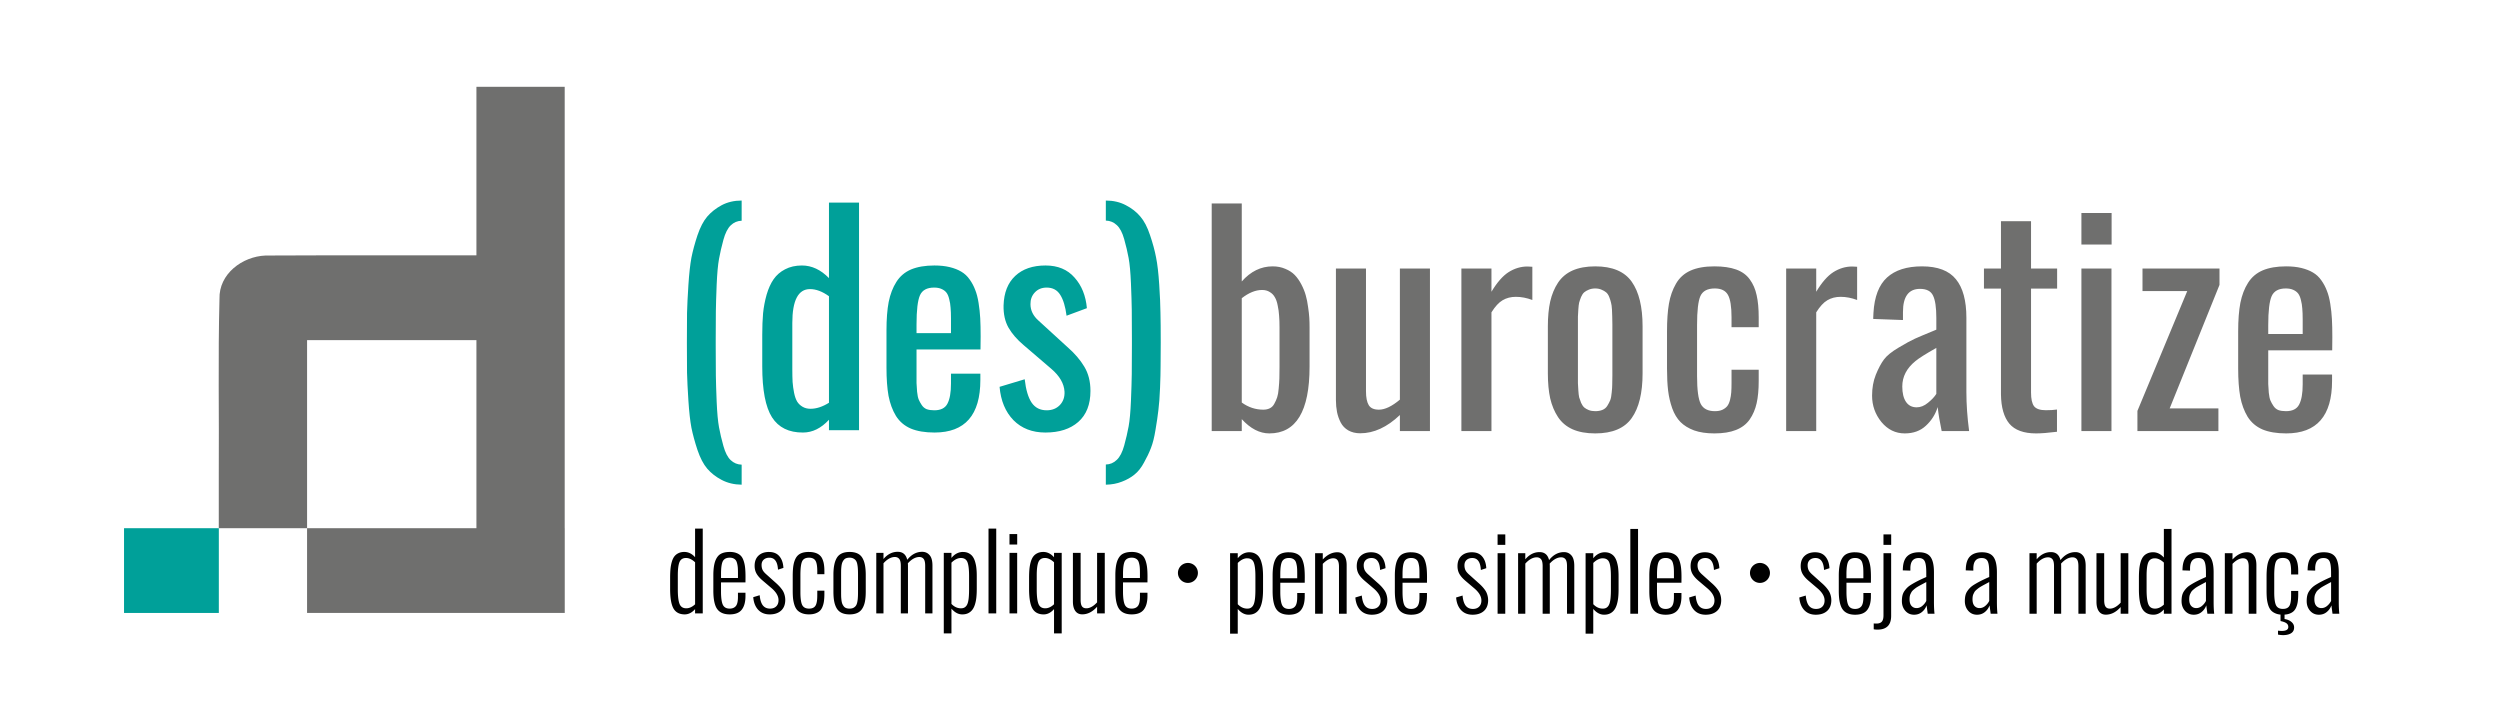 <?xml version="1.0" encoding="UTF-8" standalone="no"?>
<!-- Created with Inkscape (http://www.inkscape.org/) -->

<svg
   width="160mm"
   height="45mm"
   viewBox="0 0 160 45"
   version="1.1"
   id="svg5"
   xml:space="preserve"
   sodipodi:docname="desburocratize.svg"
   inkscape:export-filename="desburocratize.png"
   inkscape:export-xdpi="288.99557"
   inkscape:export-ydpi="288.99557"
   inkscape:version="1.2 (dc2aedaf03, 2022-05-15)"
   xmlns:inkscape="http://www.inkscape.org/namespaces/inkscape"
   xmlns:sodipodi="http://sodipodi.sourceforge.net/DTD/sodipodi-0.dtd"
   xmlns="http://www.w3.org/2000/svg"
   xmlns:svg="http://www.w3.org/2000/svg"><sodipodi:namedview
     id="namedview7"
     pagecolor="#ffffff"
     bordercolor="#000000"
     borderopacity="0.25"
     inkscape:showpageshadow="2"
     inkscape:pageopacity="0.0"
     inkscape:pagecheckerboard="0"
     inkscape:deskcolor="#d1d1d1"
     inkscape:document-units="mm"
     showgrid="false"
     inkscape:zoom="1.4142136"
     inkscape:cx="313.2483"
     inkscape:cy="63.639609"
     inkscape:window-width="1600"
     inkscape:window-height="837"
     inkscape:window-x="-8"
     inkscape:window-y="-8"
     inkscape:window-maximized="1"
     inkscape:current-layer="svg5" /><defs
     id="defs2" /><path
     id="path2840"
     style="font-size:17.992px;font-family:'Oswald Regular';-inkscape-font-specification:'Oswald Regular, ';display:inline;fill:#00a099;stroke-width:0.153;stroke-linecap:round;stroke-linejoin:round;stroke-miterlimit:6;paint-order:stroke fill markers"
     d="M 47.466 12.835 C 46.986 12.835 46.559 12.935 46.184 13.134 C 45.815 13.333 45.507 13.576 45.261 13.863 C 45.021 14.144 44.813 14.543 44.638 15.058 C 44.468 15.573 44.339 16.051 44.251 16.49 C 44.169 16.929 44.105 17.512 44.058 18.238 C 44.011 18.959 43.982 19.556 43.97 20.03 C 43.964 20.505 43.961 21.143 43.961 21.945 C 43.961 22.742 43.964 23.377 43.97 23.852 C 43.982 24.326 44.011 24.924 44.058 25.644 C 44.105 26.364 44.169 26.941 44.251 27.375 C 44.339 27.808 44.468 28.282 44.638 28.798 C 44.813 29.313 45.021 29.711 45.261 29.992 C 45.507 30.279 45.815 30.52 46.184 30.713 C 46.559 30.912 46.986 31.014 47.466 31.02 L 47.466 29.738 C 47.197 29.732 46.963 29.635 46.764 29.448 C 46.57 29.266 46.415 28.965 46.298 28.543 C 46.181 28.127 46.087 27.729 46.017 27.348 C 45.947 26.968 45.897 26.426 45.867 25.723 C 45.838 25.02 45.821 24.458 45.815 24.036 C 45.809 23.609 45.806 22.985 45.806 22.165 L 45.806 21.945 L 45.806 21.893 L 45.806 21.84 L 45.806 21.779 C 45.806 20.959 45.809 20.338 45.815 19.916 C 45.821 19.489 45.838 18.92 45.867 18.212 C 45.897 17.497 45.947 16.95 46.017 16.569 C 46.087 16.182 46.181 15.775 46.298 15.348 C 46.415 14.92 46.57 14.613 46.764 14.425 C 46.963 14.232 47.197 14.133 47.466 14.127 L 47.466 12.835 z M 70.773 12.835 L 70.773 14.118 C 71.042 14.124 71.277 14.22 71.476 14.408 C 71.675 14.589 71.833 14.891 71.95 15.313 C 72.067 15.729 72.161 16.127 72.231 16.508 C 72.302 16.888 72.351 17.43 72.381 18.133 C 72.41 18.836 72.427 19.401 72.433 19.828 C 72.439 20.25 72.442 20.871 72.442 21.691 L 72.442 21.91 L 72.442 22.077 C 72.442 22.897 72.439 23.521 72.433 23.948 C 72.427 24.37 72.41 24.938 72.381 25.653 C 72.351 26.361 72.302 26.909 72.231 27.295 C 72.161 27.676 72.067 28.08 71.95 28.508 C 71.833 28.935 71.675 29.243 71.476 29.43 C 71.277 29.624 71.042 29.723 70.773 29.729 L 70.773 31.02 C 71.148 31.014 71.49 30.95 71.801 30.827 C 72.111 30.71 72.381 30.558 72.609 30.37 C 72.837 30.189 73.039 29.934 73.215 29.606 C 73.397 29.284 73.546 28.97 73.663 28.666 C 73.78 28.367 73.877 27.981 73.953 27.506 C 74.035 27.026 74.097 26.604 74.138 26.241 C 74.184 25.872 74.22 25.401 74.243 24.827 C 74.266 24.247 74.278 23.77 74.278 23.395 C 74.284 23.02 74.287 22.525 74.287 21.91 C 74.287 21.108 74.281 20.472 74.269 20.004 C 74.264 19.53 74.237 18.932 74.19 18.212 C 74.143 17.486 74.076 16.906 73.988 16.472 C 73.906 16.039 73.777 15.565 73.602 15.049 C 73.432 14.534 73.224 14.136 72.978 13.854 C 72.738 13.567 72.43 13.327 72.056 13.134 C 71.681 12.935 71.253 12.835 70.773 12.835 z M 53.054 12.967 L 53.054 17.799 C 52.527 17.26 51.95 16.991 51.323 16.991 C 50.913 16.991 50.553 17.073 50.242 17.237 C 49.938 17.395 49.695 17.606 49.513 17.869 C 49.332 18.127 49.182 18.455 49.065 18.853 C 48.954 19.246 48.878 19.644 48.837 20.048 C 48.802 20.452 48.784 20.912 48.784 21.427 L 48.784 23.448 C 48.784 24.965 48.992 26.051 49.408 26.707 C 49.83 27.363 50.491 27.688 51.393 27.682 C 51.996 27.682 52.55 27.41 53.054 26.865 L 53.054 27.533 L 54.978 27.533 L 54.978 12.967 L 53.054 12.967 z M 59.8 16.991 C 59.209 16.991 58.711 17.076 58.307 17.245 C 57.909 17.415 57.595 17.682 57.367 18.045 C 57.139 18.402 56.975 18.83 56.875 19.328 C 56.781 19.819 56.735 20.426 56.735 21.146 L 56.735 23.527 C 56.735 24.241 56.778 24.844 56.866 25.336 C 56.96 25.823 57.118 26.25 57.341 26.619 C 57.569 26.982 57.885 27.252 58.289 27.427 C 58.694 27.597 59.2 27.682 59.809 27.682 C 61.765 27.682 62.743 26.56 62.743 24.317 L 62.743 23.913 L 60.863 23.913 L 60.863 24.546 C 60.863 25.12 60.787 25.55 60.635 25.837 C 60.489 26.118 60.208 26.259 59.792 26.259 C 59.604 26.259 59.443 26.235 59.309 26.189 C 59.18 26.136 59.074 26.048 58.992 25.925 C 58.91 25.802 58.846 25.685 58.799 25.574 C 58.752 25.462 58.717 25.295 58.694 25.073 C 58.676 24.844 58.664 24.66 58.658 24.519 L 58.658 23.869 L 58.658 23.755 L 58.658 22.367 L 62.752 22.367 L 62.761 21.524 C 62.761 21.085 62.752 20.701 62.735 20.373 C 62.717 20.045 62.682 19.717 62.629 19.389 C 62.577 19.055 62.503 18.774 62.41 18.546 C 62.322 18.311 62.205 18.092 62.058 17.887 C 61.912 17.676 61.733 17.509 61.522 17.386 C 61.317 17.263 61.071 17.166 60.784 17.096 C 60.497 17.026 60.169 16.991 59.8 16.991 z M 66.916 16.991 C 66.096 16.991 65.449 17.213 64.975 17.658 C 64.5 18.103 64.252 18.733 64.228 19.547 C 64.216 20.104 64.322 20.578 64.544 20.97 C 64.767 21.357 65.089 21.729 65.511 22.086 L 67.285 23.606 C 67.818 24.063 68.099 24.549 68.129 25.064 C 68.146 25.41 68.047 25.697 67.83 25.925 C 67.613 26.148 67.332 26.259 66.987 26.259 C 66.571 26.259 66.252 26.098 66.029 25.776 C 65.806 25.448 65.657 24.947 65.581 24.273 L 63.973 24.757 C 64.049 25.647 64.345 26.358 64.861 26.891 C 65.382 27.418 66.064 27.682 66.908 27.682 C 67.792 27.682 68.492 27.457 69.007 27.006 C 69.528 26.549 69.789 25.887 69.789 25.02 C 69.789 24.417 69.657 23.899 69.394 23.465 C 69.136 23.032 68.776 22.613 68.313 22.209 L 66.468 20.522 C 66.123 20.218 65.95 19.866 65.95 19.468 C 65.944 19.169 66.038 18.918 66.231 18.713 C 66.424 18.508 66.676 18.405 66.987 18.405 C 67.373 18.405 67.663 18.56 67.856 18.871 C 68.05 19.175 68.184 19.62 68.26 20.206 L 69.561 19.723 C 69.49 18.926 69.227 18.273 68.77 17.764 C 68.319 17.248 67.701 16.991 66.916 16.991 z M 59.783 18.405 C 59.97 18.405 60.128 18.434 60.257 18.493 C 60.392 18.551 60.497 18.631 60.574 18.73 C 60.65 18.83 60.708 18.967 60.749 19.143 C 60.796 19.319 60.825 19.5 60.837 19.688 C 60.855 19.875 60.863 20.106 60.863 20.382 L 60.863 21.322 L 58.658 21.322 L 58.658 20.759 C 58.658 19.846 58.732 19.225 58.878 18.897 C 59.024 18.569 59.326 18.405 59.783 18.405 z M 51.841 18.502 C 52.228 18.502 52.632 18.654 53.054 18.959 L 53.054 25.776 C 52.644 26.033 52.251 26.162 51.876 26.162 C 51.677 26.162 51.505 26.118 51.358 26.03 C 51.212 25.943 51.097 25.831 51.015 25.697 C 50.933 25.556 50.869 25.372 50.822 25.143 C 50.775 24.909 50.743 24.678 50.726 24.449 C 50.714 24.221 50.708 23.943 50.708 23.615 L 50.708 20.672 C 50.708 19.225 51.086 18.502 51.841 18.502 z " /><path
     id="path2817"
     d="M 77.549 13.023 L 77.549 27.589 L 79.473 27.589 L 79.473 26.825 C 80.029 27.434 80.618 27.738 81.238 27.738 C 82.954 27.738 83.812 26.315 83.812 23.469 L 83.812 20.956 C 83.812 20.746 83.807 20.541 83.795 20.341 C 83.783 20.142 83.757 19.908 83.716 19.639 C 83.681 19.369 83.631 19.12 83.566 18.892 C 83.502 18.663 83.408 18.432 83.285 18.198 C 83.162 17.964 83.022 17.764 82.864 17.6 C 82.706 17.436 82.503 17.305 82.258 17.205 C 82.017 17.1 81.748 17.047 81.449 17.047 C 80.7 17.047 80.041 17.369 79.473 18.013 L 79.473 13.023 L 77.549 13.023 z M 133.21 13.63 L 133.21 15.65 L 135.143 15.65 L 135.143 13.63 L 133.21 13.63 z M 128.062 14.157 L 128.062 17.188 L 126.973 17.188 L 126.973 18.47 L 128.062 18.47 L 128.062 25.252 C 128.074 26.078 128.253 26.699 128.598 27.115 C 128.95 27.53 129.521 27.738 130.311 27.738 C 130.639 27.738 131.085 27.703 131.647 27.633 L 131.647 26.21 C 131.448 26.239 131.21 26.254 130.935 26.254 C 130.566 26.254 130.314 26.169 130.18 25.999 C 130.051 25.829 129.986 25.536 129.986 25.12 L 129.986 18.47 L 131.656 18.47 L 131.656 17.188 L 129.986 17.188 L 129.986 14.157 L 128.062 14.157 z M 102.094 17.047 C 101.526 17.047 101.043 17.135 100.644 17.311 C 100.252 17.486 99.942 17.747 99.713 18.092 C 99.485 18.438 99.318 18.839 99.213 19.296 C 99.113 19.747 99.063 20.277 99.063 20.886 L 99.063 23.899 C 99.063 24.508 99.113 25.041 99.213 25.498 C 99.318 25.949 99.485 26.347 99.713 26.693 C 99.942 27.038 100.252 27.299 100.644 27.475 C 101.043 27.651 101.526 27.738 102.094 27.738 C 103.189 27.738 103.968 27.41 104.431 26.754 C 104.894 26.098 105.125 25.147 105.125 23.899 L 105.125 20.886 C 105.125 19.639 104.894 18.687 104.431 18.031 C 103.968 17.375 103.189 17.047 102.094 17.047 z M 109.719 17.047 C 109.104 17.047 108.595 17.138 108.191 17.319 C 107.787 17.501 107.476 17.782 107.26 18.163 C 107.043 18.538 106.894 18.962 106.812 19.437 C 106.73 19.911 106.689 20.497 106.689 21.194 L 106.689 23.601 C 106.689 24.139 106.712 24.605 106.759 24.997 C 106.806 25.39 106.894 25.768 107.022 26.131 C 107.151 26.488 107.327 26.781 107.55 27.009 C 107.772 27.232 108.062 27.41 108.419 27.545 C 108.782 27.674 109.216 27.738 109.719 27.738 C 110.27 27.738 110.73 27.665 111.099 27.519 C 111.473 27.372 111.766 27.15 111.977 26.851 C 112.188 26.547 112.337 26.198 112.425 25.806 C 112.513 25.413 112.557 24.939 112.557 24.382 L 112.557 23.662 L 110.818 23.662 L 110.818 24.505 C 110.818 24.746 110.812 24.948 110.8 25.112 C 110.788 25.27 110.762 25.431 110.721 25.595 C 110.68 25.759 110.621 25.891 110.545 25.99 C 110.469 26.084 110.364 26.163 110.229 26.227 C 110.1 26.286 109.942 26.315 109.755 26.315 C 109.315 26.315 109.014 26.163 108.85 25.858 C 108.692 25.548 108.612 24.954 108.612 24.075 L 108.612 20.798 C 108.612 19.89 108.683 19.275 108.823 18.953 C 108.97 18.625 109.277 18.461 109.746 18.461 C 110.156 18.461 110.437 18.599 110.589 18.874 C 110.741 19.144 110.818 19.621 110.818 20.306 L 110.818 20.939 L 112.557 20.939 L 112.557 20.315 C 112.557 19.753 112.513 19.278 112.425 18.892 C 112.343 18.505 112.197 18.169 111.986 17.882 C 111.781 17.595 111.491 17.384 111.116 17.249 C 110.741 17.114 110.276 17.047 109.719 17.047 z M 123.011 17.047 C 122.039 17.047 121.292 17.284 120.771 17.759 C 120.25 18.233 119.96 18.989 119.901 20.025 C 119.889 20.177 119.884 20.306 119.884 20.412 L 121.79 20.482 L 121.79 19.964 C 121.79 18.98 122.153 18.488 122.879 18.488 C 123.301 18.488 123.579 18.631 123.714 18.918 C 123.854 19.199 123.925 19.677 123.925 20.35 L 123.925 21.097 C 123.907 21.103 123.881 21.114 123.846 21.132 C 123.231 21.384 122.8 21.565 122.554 21.677 C 122.308 21.788 121.96 21.978 121.509 22.248 C 121.064 22.511 120.75 22.766 120.569 23.012 C 120.387 23.258 120.215 23.583 120.051 23.987 C 119.892 24.385 119.813 24.831 119.813 25.322 C 119.813 25.955 120.012 26.517 120.411 27.009 C 120.815 27.495 121.313 27.738 121.904 27.738 C 122.455 27.738 122.906 27.574 123.257 27.246 C 123.614 26.918 123.866 26.52 124.013 26.052 C 124.059 26.497 124.144 27.009 124.267 27.589 L 126.024 27.589 C 125.907 26.711 125.849 25.879 125.849 25.094 L 125.849 20.341 C 125.849 19.24 125.626 18.417 125.181 17.873 C 124.736 17.322 124.013 17.047 123.011 17.047 z M 146.309 17.047 C 145.717 17.047 145.22 17.132 144.815 17.302 C 144.417 17.472 144.104 17.738 143.875 18.101 C 143.647 18.458 143.483 18.886 143.383 19.384 C 143.29 19.876 143.243 20.482 143.243 21.202 L 143.243 23.583 C 143.243 24.298 143.287 24.901 143.375 25.393 C 143.468 25.879 143.627 26.306 143.849 26.675 C 144.078 27.038 144.394 27.308 144.798 27.484 C 145.202 27.653 145.709 27.738 146.318 27.738 C 148.274 27.738 149.252 26.617 149.252 24.374 L 149.252 23.97 L 147.372 23.97 L 147.372 24.602 C 147.372 25.176 147.296 25.607 147.143 25.894 C 146.997 26.175 146.716 26.315 146.3 26.315 C 146.113 26.315 145.952 26.292 145.817 26.245 C 145.688 26.192 145.583 26.104 145.501 25.981 C 145.419 25.858 145.354 25.741 145.307 25.63 C 145.261 25.519 145.225 25.352 145.202 25.129 C 145.185 24.901 145.173 24.716 145.167 24.576 L 145.167 23.926 L 145.167 23.811 L 145.167 22.423 L 149.261 22.423 L 149.269 21.58 C 149.269 21.141 149.261 20.757 149.243 20.429 C 149.226 20.101 149.19 19.773 149.138 19.445 C 149.085 19.111 149.012 18.83 148.918 18.602 C 148.83 18.368 148.713 18.148 148.567 17.943 C 148.42 17.732 148.242 17.565 148.031 17.442 C 147.826 17.319 147.58 17.223 147.293 17.152 C 147.006 17.082 146.678 17.047 146.309 17.047 z M 97.754 17.056 C 97.333 17.056 96.931 17.176 96.551 17.416 C 96.176 17.656 95.81 18.075 95.453 18.672 L 95.453 17.188 L 93.529 17.188 L 93.529 27.589 L 95.453 27.589 L 95.453 19.99 C 95.687 19.615 95.924 19.357 96.164 19.217 C 96.41 19.07 96.694 18.997 97.016 18.997 C 97.362 18.997 97.713 19.065 98.07 19.199 L 98.07 17.073 C 97.977 17.062 97.871 17.056 97.754 17.056 z M 118.54 17.056 C 118.118 17.056 117.717 17.176 117.336 17.416 C 116.961 17.656 116.595 18.075 116.238 18.672 L 116.238 17.188 L 114.314 17.188 L 114.314 27.589 L 116.238 27.589 L 116.238 19.99 C 116.472 19.615 116.709 19.357 116.949 19.217 C 117.195 19.07 117.479 18.997 117.802 18.997 C 118.147 18.997 118.499 19.065 118.856 19.199 L 118.856 17.073 C 118.762 17.062 118.657 17.056 118.54 17.056 z M 85.499 17.188 L 85.499 25.604 C 85.499 25.879 85.523 26.134 85.569 26.368 C 85.616 26.602 85.695 26.828 85.807 27.044 C 85.918 27.255 86.079 27.422 86.29 27.545 C 86.507 27.668 86.761 27.73 87.054 27.73 C 87.927 27.73 88.773 27.34 89.593 26.561 L 89.593 27.589 L 91.517 27.589 L 91.517 17.188 L 89.593 17.188 L 89.593 25.577 C 89.083 26.005 88.635 26.219 88.249 26.219 C 87.933 26.219 87.716 26.122 87.599 25.929 C 87.482 25.735 87.423 25.44 87.423 25.041 L 87.423 17.188 L 85.499 17.188 z M 133.21 17.188 L 133.21 27.589 L 135.134 27.589 L 135.134 17.188 L 133.21 17.188 z M 137.12 17.188 L 137.12 18.628 L 139.984 18.628 L 136.795 26.298 L 136.795 27.589 L 141.978 27.589 L 141.978 26.139 L 138.859 26.139 L 142.048 18.233 L 142.048 17.188 L 137.12 17.188 z M 102.094 18.461 C 102.246 18.461 102.381 18.488 102.498 18.54 C 102.615 18.587 102.712 18.643 102.788 18.707 C 102.87 18.772 102.937 18.871 102.99 19.006 C 103.043 19.141 103.081 19.261 103.104 19.366 C 103.134 19.466 103.154 19.612 103.166 19.806 C 103.178 19.999 103.183 20.151 103.183 20.262 C 103.189 20.374 103.192 20.541 103.192 20.763 L 103.192 24.022 C 103.192 24.28 103.189 24.476 103.183 24.611 C 103.183 24.74 103.172 24.913 103.148 25.129 C 103.131 25.34 103.098 25.504 103.052 25.621 C 103.005 25.732 102.943 25.85 102.867 25.973 C 102.791 26.096 102.686 26.183 102.551 26.236 C 102.422 26.289 102.27 26.315 102.094 26.315 C 101.942 26.315 101.804 26.292 101.681 26.245 C 101.564 26.198 101.467 26.142 101.391 26.078 C 101.315 26.008 101.248 25.908 101.189 25.779 C 101.136 25.645 101.095 25.527 101.066 25.428 C 101.043 25.322 101.025 25.173 101.013 24.98 C 101.002 24.787 100.993 24.634 100.987 24.523 L 100.987 24.022 L 100.987 20.763 L 100.987 20.262 C 100.993 20.151 101.002 19.999 101.013 19.806 C 101.025 19.612 101.043 19.466 101.066 19.366 C 101.095 19.261 101.136 19.141 101.189 19.006 C 101.248 18.871 101.315 18.772 101.391 18.707 C 101.467 18.643 101.564 18.587 101.681 18.54 C 101.804 18.488 101.942 18.461 102.094 18.461 z M 146.291 18.461 C 146.479 18.461 146.637 18.491 146.766 18.549 C 146.9 18.608 147.006 18.687 147.082 18.786 C 147.158 18.886 147.217 19.024 147.258 19.199 C 147.305 19.375 147.334 19.557 147.346 19.744 C 147.363 19.931 147.372 20.163 147.372 20.438 L 147.372 21.378 L 145.167 21.378 L 145.167 20.816 C 145.167 19.902 145.24 19.281 145.386 18.953 C 145.533 18.625 145.835 18.461 146.291 18.461 z M 80.773 18.558 C 80.966 18.558 81.13 18.602 81.265 18.69 C 81.405 18.772 81.514 18.883 81.59 19.024 C 81.672 19.158 81.733 19.337 81.774 19.56 C 81.821 19.776 81.85 19.99 81.862 20.201 C 81.88 20.412 81.889 20.664 81.889 20.956 L 81.889 23.478 C 81.889 23.776 81.886 24.022 81.88 24.216 C 81.874 24.409 81.859 24.626 81.836 24.866 C 81.818 25.1 81.786 25.287 81.739 25.428 C 81.692 25.568 81.631 25.706 81.555 25.841 C 81.484 25.976 81.388 26.072 81.265 26.131 C 81.148 26.189 81.01 26.219 80.852 26.219 C 80.354 26.219 79.894 26.066 79.473 25.762 L 79.473 19.085 C 79.924 18.734 80.357 18.558 80.773 18.558 z M 123.925 22.265 L 123.925 25.208 C 123.808 25.396 123.629 25.586 123.389 25.779 C 123.155 25.973 122.914 26.069 122.668 26.069 C 122.37 26.069 122.141 25.952 121.983 25.718 C 121.825 25.484 121.746 25.156 121.746 24.734 C 121.746 24.107 122.027 23.565 122.589 23.109 C 122.806 22.927 123.251 22.646 123.925 22.265 z "
     style="font-size:17.992px;font-family:'Oswald Regular';-inkscape-font-specification:'Oswald Regular, ';display:inline;fill:#6f6f6e;stroke-width:0.153;stroke-linecap:round;stroke-linejoin:round;stroke-miterlimit:6;paint-order:stroke fill markers" /><path
     id="path11955"
     style="font-weight:300;font-size:6.703px;font-family:Oswald;-inkscape-font-specification:'Oswald Light';display:inline;fill:#000000;fill-opacity:1;stroke-width:0.153;stroke-linecap:round;stroke-linejoin:round;stroke-miterlimit:6;paint-order:stroke fill markers"
     d="m 44.485,33.832 v 1.829 c -0.201,-0.223 -0.428,-0.335 -0.684,-0.337 -0.146,0 -0.273,0.026 -0.38,0.079 -0.107,0.05 -0.194,0.12 -0.262,0.209 -0.068,0.089 -0.122,0.205 -0.163,0.347 -0.041,0.142 -0.07,0.293 -0.085,0.455 -0.015,0.161 -0.023,0.349 -0.023,0.563 v 0.717 c 0,0.583 0.072,1 0.216,1.251 0.146,0.251 0.386,0.376 0.72,0.376 0.244,-0.002 0.465,-0.114 0.661,-0.337 v 0.275 h 0.491 v -5.427 z m 18.78,0 v 5.427 h 0.494 v -5.427 z m 41.076,0.02 v 5.426 h 0.494 v -5.426 z m 34.146,0 v 1.829 c -0.201,-0.223 -0.429,-0.335 -0.684,-0.337 -0.146,0 -0.273,0.026 -0.38,0.079 -0.107,0.05 -0.194,0.12 -0.261,0.209 -0.068,0.089 -0.122,0.205 -0.164,0.347 -0.042,0.142 -0.07,0.294 -0.085,0.455 -0.015,0.161 -0.023,0.349 -0.023,0.563 v 0.717 c 0,0.583 0.072,0.999 0.216,1.25 0.146,0.251 0.386,0.377 0.72,0.377 0.244,-0.002 0.465,-0.115 0.661,-0.337 v 0.275 h 0.49 v -5.426 z m -73.88,0.33 v 0.668 h 0.494 v -0.668 z m 31.238,0.02 v 0.668 h 0.494 v -0.668 z m 24.697,0 v 0.668 h 0.494 v -0.668 z m -63.086,1.113 c -0.349,0 -0.653,0.154 -0.913,0.461 v -0.393 h -0.461 v 3.875 h 0.461 v -3.208 c 0.236,-0.264 0.477,-0.398 0.723,-0.403 0.122,0 0.217,0.042 0.285,0.125 0.068,0.083 0.101,0.23 0.101,0.442 v 3.044 h 0.458 v -3.057 c 0,-0.035 -0.002,-0.085 -0.007,-0.15 0.24,-0.264 0.484,-0.398 0.73,-0.403 0.122,0 0.216,0.042 0.281,0.125 0.065,0.083 0.098,0.23 0.098,0.442 v 3.044 h 0.465 v -3.057 c 0,-0.314 -0.062,-0.54 -0.187,-0.677 -0.122,-0.14 -0.279,-0.209 -0.471,-0.209 -0.367,0 -0.685,0.17 -0.956,0.511 -0.083,-0.34 -0.286,-0.511 -0.609,-0.511 z m -10.751,0.01 c -0.247,0 -0.445,0.045 -0.595,0.134 -0.148,0.089 -0.262,0.245 -0.341,0.468 -0.076,0.22 -0.115,0.52 -0.115,0.897 v 0.978 c 0,0.554 0.082,0.946 0.245,1.175 0.164,0.229 0.431,0.344 0.802,0.344 0.358,0 0.615,-0.101 0.773,-0.304 0.157,-0.203 0.236,-0.492 0.236,-0.867 v -0.216 h -0.481 v 0.268 c 0,0.284 -0.046,0.48 -0.137,0.589 -0.092,0.107 -0.223,0.16 -0.393,0.16 -0.214,0 -0.36,-0.083 -0.439,-0.249 -0.076,-0.166 -0.115,-0.45 -0.115,-0.851 v -0.579 h 1.565 l 0.003,-0.35 c 0,-0.229 -0.009,-0.425 -0.026,-0.586 -0.017,-0.164 -0.049,-0.312 -0.095,-0.445 -0.044,-0.135 -0.104,-0.242 -0.18,-0.321 -0.076,-0.079 -0.172,-0.138 -0.288,-0.18 -0.116,-0.044 -0.255,-0.066 -0.419,-0.066 z m 2.517,0 c -0.281,0 -0.505,0.076 -0.671,0.229 -0.17,0.155 -0.255,0.374 -0.255,0.658 0,0.192 0.042,0.36 0.125,0.504 0.085,0.148 0.22,0.3 0.406,0.455 l 0.527,0.449 c 0.308,0.257 0.465,0.515 0.471,0.772 v 0.023 c 0,0.161 -0.047,0.29 -0.141,0.386 -0.098,0.1 -0.232,0.15 -0.403,0.15 -0.196,0 -0.349,-0.069 -0.458,-0.206 -0.109,-0.14 -0.177,-0.357 -0.203,-0.651 l -0.412,0.125 c 0.026,0.338 0.131,0.607 0.314,0.805 0.185,0.199 0.432,0.298 0.74,0.298 0.305,0 0.548,-0.081 0.727,-0.242 0.179,-0.164 0.268,-0.394 0.268,-0.69 -0.002,-0.127 -0.021,-0.244 -0.056,-0.353 -0.033,-0.111 -0.084,-0.214 -0.153,-0.307 -0.07,-0.096 -0.137,-0.176 -0.2,-0.239 -0.061,-0.065 -0.141,-0.141 -0.239,-0.226 l -0.547,-0.491 c -0.122,-0.105 -0.206,-0.201 -0.252,-0.291 -0.046,-0.092 -0.069,-0.201 -0.069,-0.328 0,-0.14 0.044,-0.251 0.134,-0.334 0.092,-0.085 0.214,-0.128 0.367,-0.128 0.17,0 0.3,0.064 0.389,0.19 0.092,0.124 0.145,0.316 0.161,0.576 l 0.347,-0.114 c -0.017,-0.312 -0.103,-0.56 -0.258,-0.743 -0.153,-0.183 -0.372,-0.275 -0.658,-0.275 z m 2.546,0 c -0.205,0 -0.375,0.03 -0.511,0.091 -0.133,0.059 -0.239,0.155 -0.317,0.288 -0.076,0.133 -0.13,0.293 -0.161,0.481 -0.031,0.185 -0.045,0.419 -0.045,0.7 v 0.903 c 0,0.192 0.006,0.359 0.02,0.501 0.015,0.14 0.043,0.278 0.085,0.415 0.044,0.137 0.103,0.249 0.177,0.334 0.074,0.083 0.175,0.151 0.301,0.203 0.127,0.052 0.278,0.079 0.455,0.079 0.164,0 0.306,-0.022 0.426,-0.066 0.12,-0.044 0.215,-0.101 0.285,-0.173 0.072,-0.074 0.129,-0.169 0.17,-0.285 0.044,-0.118 0.072,-0.239 0.085,-0.363 0.015,-0.124 0.023,-0.272 0.023,-0.442 V 37.802 h -0.455 v 0.213 c 0,0.137 -0.003,0.252 -0.01,0.344 -0.006,0.089 -0.021,0.175 -0.043,0.255 -0.022,0.081 -0.052,0.144 -0.091,0.19 -0.037,0.046 -0.087,0.082 -0.15,0.108 -0.063,0.026 -0.141,0.039 -0.233,0.039 -0.214,0 -0.36,-0.077 -0.439,-0.232 -0.076,-0.155 -0.114,-0.431 -0.114,-0.828 v -1.086 c 0,-0.425 0.036,-0.717 0.108,-0.874 0.072,-0.159 0.219,-0.239 0.442,-0.239 0.196,0 0.334,0.064 0.412,0.19 0.079,0.124 0.118,0.352 0.118,0.684 v 0.183 h 0.455 v -0.183 c 0,-0.159 -0.009,-0.298 -0.026,-0.415 -0.015,-0.12 -0.045,-0.234 -0.088,-0.341 -0.041,-0.107 -0.099,-0.194 -0.173,-0.261 -0.072,-0.07 -0.167,-0.125 -0.285,-0.164 -0.118,-0.039 -0.258,-0.059 -0.419,-0.059 z m 2.605,0 c -0.384,0 -0.652,0.12 -0.805,0.36 -0.153,0.24 -0.229,0.607 -0.229,1.1 v 1.073 c 0,0.244 0.016,0.454 0.049,0.628 0.033,0.172 0.087,0.323 0.164,0.452 0.079,0.129 0.185,0.225 0.32,0.288 0.135,0.063 0.302,0.095 0.501,0.095 0.199,0 0.365,-0.032 0.501,-0.095 0.135,-0.063 0.241,-0.159 0.318,-0.288 0.079,-0.129 0.134,-0.279 0.167,-0.452 0.033,-0.175 0.049,-0.384 0.049,-0.628 v -1.073 c 0,-0.495 -0.077,-0.862 -0.229,-1.1 -0.151,-0.24 -0.419,-0.36 -0.805,-0.36 z m 7.263,0 c -0.288,0 -0.536,0.128 -0.743,0.383 v -0.324 h -0.491 v 5.152 h 0.491 v -1.584 c 0.209,0.247 0.44,0.37 0.691,0.37 0.142,0 0.266,-0.025 0.373,-0.075 0.107,-0.052 0.195,-0.123 0.265,-0.212 0.072,-0.092 0.129,-0.206 0.173,-0.344 0.044,-0.14 0.075,-0.29 0.092,-0.452 0.017,-0.161 0.026,-0.345 0.026,-0.55 v -0.819 c 0,-0.172 -0.006,-0.326 -0.02,-0.461 -0.011,-0.137 -0.036,-0.276 -0.075,-0.415 -0.037,-0.14 -0.088,-0.257 -0.151,-0.35 -0.061,-0.094 -0.146,-0.17 -0.255,-0.229 -0.107,-0.059 -0.232,-0.088 -0.376,-0.088 z m 5.138,0 c -0.146,0 -0.272,0.026 -0.379,0.079 -0.107,0.05 -0.194,0.12 -0.262,0.209 -0.068,0.089 -0.122,0.205 -0.164,0.347 -0.041,0.142 -0.069,0.293 -0.085,0.455 -0.015,0.161 -0.023,0.349 -0.023,0.563 v 0.717 c 0,0.583 0.072,1 0.216,1.251 0.146,0.251 0.387,0.376 0.72,0.376 0.247,-0.002 0.467,-0.116 0.661,-0.341 v 1.555 h 0.491 v -5.152 h -0.491 v 0.282 C 67.263,35.44 67.035,35.326 66.773,35.324 Z m 5.659,0 c -0.247,0 -0.445,0.045 -0.596,0.134 -0.148,0.089 -0.262,0.245 -0.341,0.468 -0.076,0.22 -0.114,0.52 -0.114,0.897 v 0.978 c 0,0.554 0.082,0.946 0.245,1.175 0.164,0.229 0.431,0.344 0.801,0.344 h 5.2e-4 c 0.358,0 0.615,-0.101 0.773,-0.304 0.157,-0.203 0.236,-0.492 0.236,-0.867 v -0.216 h -0.481 v 0.268 c 0,0.284 -0.046,0.48 -0.137,0.589 -0.092,0.107 -0.223,0.16 -0.393,0.16 -0.214,0 -0.36,-0.083 -0.439,-0.249 -0.076,-0.166 -0.115,-0.45 -0.115,-0.851 v -0.579 h 1.565 l 0.003,-0.35 c 0,-0.229 -0.008,-0.425 -0.026,-0.586 -0.018,-0.164 -0.049,-0.312 -0.095,-0.445 -0.044,-0.135 -0.103,-0.242 -0.18,-0.321 -0.076,-0.079 -0.173,-0.138 -0.288,-0.18 -0.116,-0.044 -0.255,-0.066 -0.419,-0.066 z m 26.067,0.01 c -0.335,0.009 -0.629,0.163 -0.881,0.461 v -0.393 h -0.461 v 3.875 h 0.462 v -3.207 c 0.236,-0.264 0.477,-0.398 0.723,-0.403 0.122,0 0.217,0.041 0.285,0.124 0.068,0.083 0.101,0.23 0.101,0.442 v 3.044 h 0.458 v -3.057 c 0,-0.035 -0.003,-0.085 -0.007,-0.15 0.24,-0.264 0.484,-0.398 0.73,-0.403 0.122,0 0.216,0.041 0.281,0.124 0.066,0.083 0.098,0.23 0.098,0.442 v 3.044 h 0.465 v -3.057 c 0,-0.314 -0.062,-0.54 -0.187,-0.677 -0.122,-0.14 -0.279,-0.209 -0.471,-0.209 -0.367,0 -0.685,0.17 -0.956,0.511 -0.083,-0.34 -0.286,-0.511 -0.609,-0.511 -0.011,0 -0.022,-3e-4 -0.033,0 z m 32.728,0 c -0.335,0.009 -0.629,0.163 -0.881,0.461 v -0.393 h -0.461 v 3.875 h 0.462 v -3.207 c 0.236,-0.264 0.477,-0.398 0.723,-0.403 0.122,0 0.217,0.041 0.285,0.124 0.068,0.083 0.101,0.23 0.101,0.442 v 3.044 h 0.458 v -3.057 c 0,-0.035 -0.003,-0.085 -0.007,-0.15 0.24,-0.264 0.484,-0.398 0.73,-0.403 0.122,0 0.216,0.041 0.281,0.124 0.066,0.083 0.099,0.23 0.099,0.442 v 3.044 h 0.465 v -3.057 c 0,-0.314 -0.062,-0.54 -0.187,-0.677 -0.122,-0.14 -0.279,-0.209 -0.471,-0.209 -0.367,0 -0.685,0.17 -0.956,0.511 -0.083,-0.34 -0.286,-0.511 -0.609,-0.511 -0.011,0 -0.022,-3e-4 -0.033,0 z m -51.296,0.01 c -0.277,0.008 -0.515,0.136 -0.716,0.383 v -0.324 h -0.491 v 5.151 h 0.491 v -1.584 c 0.209,0.247 0.439,0.37 0.69,0.37 0.142,0 0.266,-0.025 0.373,-0.075 0.107,-0.052 0.195,-0.123 0.265,-0.213 0.072,-0.092 0.13,-0.206 0.174,-0.344 0.044,-0.14 0.074,-0.29 0.091,-0.452 0.018,-0.161 0.026,-0.345 0.026,-0.55 v -0.818 c 0,-0.172 -0.007,-0.326 -0.02,-0.461 -0.011,-0.137 -0.036,-0.276 -0.075,-0.415 -0.037,-0.14 -0.087,-0.257 -0.15,-0.35 -0.061,-0.094 -0.146,-0.17 -0.255,-0.229 -0.107,-0.059 -0.232,-0.088 -0.376,-0.088 -0.009,0 -0.018,-2.5e-4 -0.027,0 z m 2.566,0 c -0.247,0 -0.445,0.044 -0.595,0.134 -0.148,0.089 -0.262,0.246 -0.341,0.468 -0.076,0.22 -0.115,0.519 -0.115,0.897 v 0.979 c 0,0.554 0.082,0.946 0.245,1.175 0.164,0.229 0.431,0.344 0.802,0.344 h 5.2e-4 c 0.358,0 0.615,-0.101 0.772,-0.304 0.157,-0.203 0.236,-0.492 0.236,-0.868 v -0.216 h -0.481 v 0.269 c 0,0.284 -0.046,0.48 -0.137,0.589 -0.092,0.107 -0.223,0.16 -0.393,0.16 -0.214,0 -0.36,-0.083 -0.438,-0.249 -0.076,-0.166 -0.115,-0.45 -0.115,-0.851 v -0.579 h 1.564 l 0.003,-0.35 c 0,-0.229 -0.009,-0.424 -0.026,-0.585 -0.018,-0.164 -0.049,-0.312 -0.095,-0.445 -0.044,-0.135 -0.104,-0.242 -0.18,-0.32 -0.076,-0.079 -0.172,-0.139 -0.288,-0.18 -0.116,-0.044 -0.255,-0.065 -0.419,-0.065 z m 3.062,0 c -0.324,0.009 -0.625,0.163 -0.902,0.461 v -0.403 h -0.491 v 3.875 h 0.491 v -3.191 c 0.233,-0.238 0.456,-0.357 0.668,-0.357 0.127,0 0.219,0.042 0.278,0.125 0.061,0.083 0.091,0.222 0.091,0.419 v 3.004 h 0.491 v -3.109 c 0,-0.264 -0.051,-0.467 -0.154,-0.609 -0.103,-0.144 -0.25,-0.216 -0.442,-0.216 -0.011,0 -0.021,-3e-4 -0.031,0 z m 2.198,0 c -0.281,0 -0.505,0.076 -0.671,0.229 -0.17,0.155 -0.255,0.374 -0.255,0.658 0,0.192 0.041,0.36 0.124,0.504 0.085,0.148 0.221,0.3 0.406,0.455 l 0.527,0.448 c 0.308,0.257 0.465,0.515 0.471,0.773 v 0.023 c 0,0.161 -0.047,0.291 -0.141,0.387 -0.098,0.1 -0.232,0.15 -0.403,0.15 -0.196,0 -0.349,-0.069 -0.458,-0.206 -0.109,-0.14 -0.176,-0.357 -0.203,-0.651 l -0.412,0.124 c 0.026,0.338 0.131,0.607 0.314,0.805 0.185,0.199 0.432,0.298 0.739,0.298 0.305,0 0.548,-0.081 0.727,-0.242 0.179,-0.164 0.268,-0.394 0.268,-0.69 -0.002,-0.127 -0.02,-0.244 -0.055,-0.353 -0.033,-0.111 -0.084,-0.214 -0.154,-0.308 -0.07,-0.096 -0.136,-0.175 -0.199,-0.239 -0.061,-0.066 -0.141,-0.141 -0.239,-0.226 l -0.546,-0.491 c -0.122,-0.105 -0.206,-0.202 -0.252,-0.291 -0.046,-0.092 -0.069,-0.201 -0.069,-0.327 0,-0.14 0.045,-0.251 0.134,-0.334 0.092,-0.085 0.214,-0.128 0.366,-0.128 0.17,0 0.3,0.063 0.39,0.19 0.092,0.124 0.145,0.317 0.16,0.576 l 0.347,-0.115 c -0.017,-0.312 -0.103,-0.559 -0.258,-0.743 -0.153,-0.183 -0.372,-0.275 -0.658,-0.275 z m 2.563,0 c -0.247,0 -0.445,0.044 -0.596,0.134 -0.148,0.089 -0.261,0.246 -0.34,0.468 -0.076,0.22 -0.115,0.519 -0.115,0.897 v 0.979 c 0,0.554 0.082,0.946 0.245,1.175 0.164,0.229 0.431,0.344 0.802,0.344 0.358,0 0.615,-0.101 0.773,-0.304 0.157,-0.203 0.236,-0.492 0.236,-0.868 v -0.216 h -0.481 v 0.269 c 0,0.284 -0.046,0.48 -0.137,0.589 -0.092,0.107 -0.223,0.16 -0.393,0.16 -0.214,0 -0.36,-0.083 -0.439,-0.249 -0.076,-0.166 -0.114,-0.45 -0.114,-0.851 v -0.579 h 1.564 l 0.003,-0.35 c 0,-0.229 -0.009,-0.424 -0.026,-0.585 -0.018,-0.164 -0.049,-0.312 -0.095,-0.445 -0.044,-0.135 -0.103,-0.242 -0.18,-0.32 -0.076,-0.079 -0.172,-0.139 -0.288,-0.18 -0.116,-0.044 -0.255,-0.065 -0.419,-0.065 z m 3.885,0 c -0.281,0 -0.505,0.076 -0.671,0.229 -0.17,0.155 -0.255,0.374 -0.255,0.658 0,0.192 0.042,0.36 0.125,0.504 0.085,0.148 0.22,0.3 0.406,0.455 l 0.527,0.448 c 0.308,0.257 0.465,0.515 0.471,0.773 v 0.023 c 0,0.161 -0.047,0.291 -0.141,0.387 -0.098,0.1 -0.232,0.15 -0.403,0.15 -0.196,0 -0.349,-0.069 -0.458,-0.206 -0.109,-0.14 -0.177,-0.357 -0.203,-0.651 l -0.412,0.124 c 0.026,0.338 0.131,0.607 0.314,0.805 0.185,0.199 0.432,0.298 0.74,0.298 0.305,0 0.548,-0.081 0.727,-0.242 0.179,-0.164 0.268,-0.394 0.268,-0.69 -0.002,-0.127 -0.021,-0.244 -0.056,-0.353 -0.033,-0.111 -0.084,-0.214 -0.153,-0.308 -0.07,-0.096 -0.137,-0.175 -0.2,-0.239 -0.061,-0.066 -0.141,-0.141 -0.239,-0.226 l -0.547,-0.491 c -0.122,-0.105 -0.206,-0.202 -0.252,-0.291 -0.046,-0.092 -0.069,-0.201 -0.069,-0.327 0,-0.14 0.044,-0.251 0.134,-0.334 0.092,-0.085 0.214,-0.128 0.367,-0.128 0.17,0 0.3,0.063 0.389,0.19 0.092,0.124 0.145,0.317 0.161,0.576 l 0.347,-0.115 c -0.018,-0.312 -0.103,-0.559 -0.258,-0.743 -0.153,-0.183 -0.372,-0.275 -0.658,-0.275 z m 8.479,0 c -0.277,0.008 -0.515,0.136 -0.716,0.383 v -0.324 h -0.491 v 5.151 h 0.491 v -1.584 c 0.209,0.247 0.44,0.37 0.691,0.37 0.142,0 0.266,-0.025 0.373,-0.075 0.107,-0.052 0.195,-0.123 0.265,-0.213 0.072,-0.092 0.129,-0.206 0.173,-0.344 0.044,-0.14 0.074,-0.29 0.092,-0.452 0.018,-0.161 0.026,-0.345 0.026,-0.55 v -0.818 c 0,-0.172 -0.007,-0.326 -0.02,-0.461 -0.011,-0.137 -0.036,-0.276 -0.075,-0.415 -0.037,-0.14 -0.088,-0.257 -0.151,-0.35 -0.061,-0.094 -0.146,-0.17 -0.255,-0.229 -0.107,-0.059 -0.232,-0.088 -0.376,-0.088 -0.009,0 -0.018,-2.5e-4 -0.027,0 z m 3.922,0 c -0.247,0 -0.445,0.044 -0.596,0.134 -0.148,0.089 -0.262,0.246 -0.341,0.468 -0.076,0.22 -0.114,0.519 -0.114,0.897 v 0.979 c 0,0.554 0.082,0.946 0.245,1.175 0.164,0.229 0.431,0.344 0.802,0.344 h 5.1e-4 c 0.358,0 0.615,-0.101 0.773,-0.304 0.157,-0.203 0.236,-0.492 0.236,-0.868 v -0.216 h -0.481 v 0.269 c 0,0.284 -0.046,0.48 -0.137,0.589 -0.092,0.107 -0.223,0.16 -0.393,0.16 -0.214,0 -0.36,-0.083 -0.439,-0.249 -0.076,-0.166 -0.115,-0.45 -0.115,-0.851 v -0.579 h 1.565 l 0.003,-0.35 c 0,-0.229 -0.008,-0.424 -0.026,-0.585 -0.018,-0.164 -0.049,-0.312 -0.095,-0.445 -0.044,-0.135 -0.103,-0.242 -0.18,-0.32 -0.076,-0.079 -0.173,-0.139 -0.288,-0.18 -0.116,-0.044 -0.255,-0.065 -0.419,-0.065 z m 2.517,0 c -0.281,0 -0.505,0.076 -0.671,0.229 -0.17,0.155 -0.255,0.374 -0.255,0.658 0,0.192 0.041,0.36 0.124,0.504 0.085,0.148 0.221,0.3 0.406,0.455 l 0.527,0.448 c 0.308,0.257 0.465,0.515 0.471,0.773 v 0.023 c 0,0.161 -0.047,0.291 -0.141,0.387 -0.098,0.1 -0.232,0.15 -0.403,0.15 -0.196,0 -0.349,-0.069 -0.458,-0.206 -0.109,-0.14 -0.176,-0.357 -0.203,-0.651 l -0.412,0.124 c 0.026,0.338 0.131,0.607 0.314,0.805 0.185,0.199 0.432,0.298 0.739,0.298 0.305,0 0.548,-0.081 0.727,-0.242 0.179,-0.164 0.268,-0.394 0.268,-0.69 -0.002,-0.127 -0.02,-0.244 -0.055,-0.353 -0.033,-0.111 -0.084,-0.214 -0.154,-0.308 -0.07,-0.096 -0.136,-0.175 -0.199,-0.239 -0.061,-0.066 -0.141,-0.141 -0.239,-0.226 l -0.546,-0.491 c -0.122,-0.105 -0.206,-0.202 -0.252,-0.291 -0.046,-0.092 -0.069,-0.201 -0.069,-0.327 0,-0.14 0.045,-0.251 0.134,-0.334 0.092,-0.085 0.214,-0.128 0.366,-0.128 0.17,0 0.3,0.063 0.39,0.19 0.092,0.124 0.145,0.317 0.16,0.576 l 0.347,-0.115 c -0.017,-0.312 -0.103,-0.559 -0.258,-0.743 -0.153,-0.183 -0.372,-0.275 -0.658,-0.275 z m 7.046,0 c -0.281,0 -0.505,0.076 -0.671,0.229 -0.17,0.155 -0.255,0.374 -0.255,0.658 0,0.192 0.042,0.36 0.125,0.504 0.085,0.148 0.22,0.3 0.406,0.455 l 0.527,0.448 c 0.308,0.257 0.465,0.515 0.471,0.773 v 0.023 c 0,0.161 -0.047,0.291 -0.141,0.387 -0.098,0.1 -0.232,0.15 -0.403,0.15 -0.196,0 -0.349,-0.069 -0.458,-0.206 -0.109,-0.14 -0.177,-0.357 -0.203,-0.651 l -0.412,0.124 c 0.026,0.338 0.131,0.607 0.314,0.805 0.185,0.199 0.432,0.298 0.739,0.298 0.305,0 0.548,-0.081 0.727,-0.242 0.179,-0.164 0.269,-0.394 0.269,-0.69 -0.002,-0.127 -0.021,-0.244 -0.056,-0.353 -0.033,-0.111 -0.084,-0.214 -0.154,-0.308 -0.07,-0.096 -0.136,-0.175 -0.199,-0.239 -0.061,-0.066 -0.141,-0.141 -0.239,-0.226 l -0.547,-0.491 c -0.122,-0.105 -0.206,-0.202 -0.252,-0.291 -0.046,-0.092 -0.069,-0.201 -0.069,-0.327 0,-0.14 0.045,-0.251 0.134,-0.334 0.092,-0.085 0.214,-0.128 0.366,-0.128 0.17,0 0.3,0.063 0.39,0.19 0.092,0.124 0.145,0.317 0.16,0.576 l 0.347,-0.115 c -0.018,-0.312 -0.104,-0.559 -0.259,-0.743 -0.153,-0.183 -0.372,-0.275 -0.658,-0.275 z m 2.563,0 c -0.247,0 -0.445,0.044 -0.595,0.134 -0.148,0.089 -0.262,0.246 -0.341,0.468 -0.076,0.22 -0.115,0.519 -0.115,0.897 v 0.979 c 0,0.554 0.082,0.946 0.245,1.175 0.164,0.229 0.431,0.344 0.802,0.344 h 5.2e-4 c 0.358,0 0.615,-0.101 0.772,-0.304 0.157,-0.203 0.236,-0.492 0.236,-0.868 v -0.216 h -0.481 v 0.269 c 0,0.284 -0.046,0.48 -0.137,0.589 -0.092,0.107 -0.223,0.16 -0.393,0.16 -0.214,0 -0.36,-0.083 -0.438,-0.249 -0.076,-0.166 -0.115,-0.45 -0.115,-0.851 v -0.579 h 1.564 l 0.003,-0.35 c 0,-0.229 -0.009,-0.424 -0.026,-0.585 -0.018,-0.164 -0.049,-0.312 -0.095,-0.445 -0.044,-0.135 -0.104,-0.242 -0.18,-0.32 -0.076,-0.079 -0.172,-0.139 -0.288,-0.18 -0.116,-0.044 -0.255,-0.065 -0.419,-0.065 z m 4.094,0 c -0.332,0 -0.585,0.083 -0.759,0.249 -0.175,0.164 -0.269,0.428 -0.285,0.792 -0.002,0.015 -0.003,0.054 -0.003,0.118 l 0.484,0.016 v -0.141 c 0,-0.443 0.179,-0.665 0.537,-0.665 0.185,0 0.312,0.068 0.379,0.203 0.068,0.133 0.102,0.378 0.102,0.733 v 0.278 c -0.212,0.094 -0.383,0.173 -0.514,0.239 -0.131,0.066 -0.262,0.137 -0.393,0.216 -0.131,0.076 -0.232,0.15 -0.304,0.22 -0.07,0.068 -0.135,0.146 -0.196,0.236 -0.059,0.089 -0.099,0.185 -0.121,0.288 -0.022,0.1 -0.033,0.215 -0.033,0.344 0,0.247 0.073,0.454 0.219,0.622 0.146,0.166 0.333,0.249 0.56,0.249 0.194,0 0.361,-0.057 0.501,-0.171 0.142,-0.116 0.242,-0.258 0.301,-0.428 l 0.072,0.536 h 0.435 c -0.024,-0.201 -0.036,-0.457 -0.036,-0.769 v -1.885 c 0,-0.447 -0.072,-0.772 -0.216,-0.975 -0.144,-0.203 -0.387,-0.304 -0.73,-0.304 z m 4.029,0 c -0.332,0 -0.585,0.083 -0.759,0.249 -0.175,0.164 -0.269,0.428 -0.285,0.792 -0.002,0.015 -0.003,0.054 -0.003,0.118 l 0.484,0.016 v -0.141 c 0,-0.443 0.179,-0.665 0.537,-0.665 0.185,0 0.312,0.068 0.38,0.203 0.068,0.133 0.101,0.378 0.101,0.733 v 0.278 c -0.212,0.094 -0.383,0.173 -0.514,0.239 -0.131,0.066 -0.262,0.137 -0.393,0.216 -0.131,0.076 -0.232,0.15 -0.304,0.22 -0.07,0.068 -0.135,0.146 -0.196,0.236 -0.059,0.089 -0.1,0.185 -0.121,0.288 -0.022,0.1 -0.033,0.215 -0.033,0.344 0,0.247 0.073,0.454 0.219,0.622 0.146,0.166 0.333,0.249 0.56,0.249 0.194,0 0.361,-0.057 0.501,-0.171 0.142,-0.116 0.242,-0.258 0.301,-0.428 l 0.072,0.536 h 0.435 c -0.024,-0.201 -0.036,-0.457 -0.036,-0.769 v -1.885 c 0,-0.447 -0.072,-0.772 -0.216,-0.975 -0.144,-0.203 -0.388,-0.304 -0.73,-0.304 z m 13.87,0 c -0.332,0 -0.585,0.083 -0.759,0.249 -0.175,0.164 -0.269,0.428 -0.285,0.792 -0.002,0.015 -0.003,0.054 -0.003,0.118 l 0.484,0.016 v -0.141 c 0,-0.443 0.179,-0.665 0.537,-0.665 0.185,0 0.312,0.068 0.379,0.203 0.068,0.133 0.102,0.378 0.102,0.733 v 0.278 c -0.212,0.094 -0.383,0.173 -0.514,0.239 -0.131,0.066 -0.262,0.137 -0.393,0.216 -0.131,0.076 -0.232,0.15 -0.304,0.22 -0.07,0.068 -0.135,0.146 -0.196,0.236 -0.059,0.089 -0.099,0.185 -0.121,0.288 -0.022,0.1 -0.033,0.215 -0.033,0.344 0,0.247 0.073,0.454 0.219,0.622 0.146,0.166 0.333,0.249 0.56,0.249 0.194,0 0.361,-0.057 0.501,-0.171 0.142,-0.116 0.242,-0.258 0.301,-0.428 l 0.072,0.536 h 0.435 c -0.024,-0.201 -0.036,-0.457 -0.036,-0.769 v -1.885 c 0,-0.447 -0.072,-0.772 -0.216,-0.975 -0.144,-0.203 -0.387,-0.304 -0.73,-0.304 z m 3.055,0 c -0.324,0.009 -0.624,0.163 -0.901,0.461 v -0.403 h -0.491 v 3.875 h 0.491 v -3.191 c 0.233,-0.238 0.456,-0.357 0.668,-0.357 0.127,0 0.219,0.042 0.278,0.125 0.061,0.083 0.092,0.222 0.092,0.419 v 3.004 h 0.491 v -3.109 c 0,-0.264 -0.051,-0.467 -0.154,-0.609 -0.103,-0.144 -0.25,-0.216 -0.442,-0.216 -0.011,0 -0.021,-3e-4 -0.032,0 z m 2.313,0 c -0.205,0 -0.375,0.03 -0.511,0.091 -0.133,0.059 -0.239,0.155 -0.317,0.288 -0.076,0.133 -0.13,0.293 -0.16,0.481 -0.03,0.185 -0.046,0.419 -0.046,0.701 v 0.903 c 0,0.192 0.007,0.359 0.02,0.501 0.015,0.14 0.043,0.278 0.085,0.415 0.044,0.137 0.103,0.249 0.177,0.334 0.074,0.083 0.174,0.151 0.301,0.203 0.091,0.038 0.195,0.061 0.311,0.072 v 0.415 c 0.164,0.031 0.289,0.076 0.376,0.137 0.079,0.057 0.119,0.133 0.121,0.229 v 0.029 c -0.011,0.157 -0.151,0.236 -0.419,0.236 -0.07,0 -0.149,-0.006 -0.239,-0.017 v 0.252 c 0.124,0.022 0.237,0.033 0.34,0.033 0.159,-0.002 0.296,-0.027 0.409,-0.075 0.188,-0.079 0.281,-0.217 0.281,-0.415 0.002,-0.135 -0.054,-0.253 -0.17,-0.353 -0.113,-0.098 -0.261,-0.16 -0.442,-0.187 v -0.282 c 0.116,-0.008 0.22,-0.028 0.311,-0.061 0.12,-0.044 0.215,-0.102 0.285,-0.174 0.072,-0.074 0.129,-0.169 0.171,-0.285 0.044,-0.118 0.072,-0.239 0.085,-0.363 0.015,-0.124 0.023,-0.272 0.023,-0.442 v -0.19 h -0.455 v 0.213 c 0,0.137 -0.003,0.252 -0.01,0.344 -0.007,0.089 -0.021,0.175 -0.042,0.255 -0.022,0.081 -0.053,0.144 -0.092,0.19 -0.037,0.046 -0.087,0.082 -0.15,0.108 -0.063,0.026 -0.141,0.039 -0.233,0.039 -0.214,0 -0.36,-0.078 -0.438,-0.233 -0.076,-0.155 -0.115,-0.431 -0.115,-0.828 v -1.087 c 0,-0.425 0.036,-0.717 0.108,-0.874 0.072,-0.159 0.219,-0.239 0.442,-0.239 0.196,0 0.334,0.063 0.412,0.19 0.079,0.124 0.118,0.353 0.118,0.684 v 0.183 h 0.455 v -0.183 c 0,-0.159 -0.008,-0.298 -0.026,-0.415 -0.015,-0.12 -0.045,-0.234 -0.088,-0.341 -0.042,-0.107 -0.099,-0.194 -0.174,-0.262 -0.072,-0.07 -0.167,-0.124 -0.285,-0.163 -0.118,-0.039 -0.258,-0.059 -0.419,-0.059 z m 2.641,0 c -0.332,0 -0.585,0.083 -0.76,0.249 -0.175,0.164 -0.269,0.428 -0.285,0.792 -0.002,0.015 -0.003,0.054 -0.003,0.118 l 0.485,0.016 v -0.141 c 0,-0.443 0.179,-0.665 0.536,-0.665 0.185,0 0.312,0.068 0.38,0.203 0.068,0.133 0.101,0.378 0.101,0.733 v 0.278 c -0.212,0.094 -0.383,0.173 -0.514,0.239 -0.131,0.066 -0.262,0.137 -0.393,0.216 -0.131,0.076 -0.232,0.15 -0.304,0.22 -0.07,0.068 -0.135,0.146 -0.196,0.236 -0.059,0.089 -0.099,0.185 -0.121,0.288 -0.022,0.1 -0.033,0.215 -0.033,0.344 0,0.247 0.073,0.454 0.22,0.622 0.146,0.166 0.333,0.249 0.56,0.249 0.194,-10e-5 0.361,-0.057 0.5,-0.171 0.142,-0.116 0.242,-0.258 0.301,-0.428 l 0.072,0.536 h 0.436 c -0.024,-0.201 -0.036,-0.457 -0.036,-0.769 v -1.885 c 0,-0.447 -0.072,-0.772 -0.216,-0.975 -0.144,-0.203 -0.387,-0.304 -0.73,-0.304 z m -84.127,0.039 v 3.875 h 0.491 v -3.875 z m 4.058,0 v 3.106 c 0,0.264 0.051,0.468 0.154,0.612 0.103,0.144 0.251,0.216 0.445,0.216 0.345,0 0.661,-0.163 0.949,-0.488 v 0.429 h 0.491 v -3.875 h -0.491 v 3.168 c -0.238,0.253 -0.467,0.379 -0.687,0.379 -0.127,0 -0.22,-0.041 -0.279,-0.124 -0.059,-0.083 -0.088,-0.223 -0.088,-0.419 v -3.004 z m 27.18,0.02 v 3.875 h 0.491 v -3.875 z m 24.697,0 v 3.967 c 0,0.063 -0.003,0.118 -0.01,0.164 -0.004,0.048 -0.017,0.096 -0.036,0.144 -0.018,0.05 -0.043,0.091 -0.075,0.121 -0.03,0.033 -0.075,0.059 -0.134,0.079 -0.057,0.02 -0.125,0.029 -0.203,0.029 -0.089,0 -0.145,-0.004 -0.167,-0.01 v 0.373 l 5.2e-4,5.2e-4 c 0.037,0.015 0.124,0.023 0.261,0.023 0.273,0 0.484,-0.072 0.632,-0.216 0.148,-0.144 0.222,-0.366 0.222,-0.665 v -4.009 z m 13.631,0 v 3.106 c 0,0.264 0.051,0.468 0.154,0.612 0.103,0.144 0.251,0.216 0.445,0.216 0.345,0 0.661,-0.162 0.949,-0.487 v 0.428 h 0.491 v -3.875 h -0.491 v 3.168 c -0.238,0.253 -0.467,0.38 -0.687,0.38 -0.127,0 -0.219,-0.042 -0.278,-0.125 -0.059,-0.083 -0.089,-0.222 -0.089,-0.419 v -3.004 z m -87.472,0.287 c 0.092,0 0.17,0.015 0.236,0.046 0.065,0.03 0.117,0.071 0.154,0.121 0.037,0.05 0.065,0.12 0.085,0.21 0.022,0.087 0.036,0.176 0.043,0.265 0.006,0.089 0.01,0.202 0.01,0.337 v 0.321 h -1.084 v -0.262 c 0,-0.404 0.041,-0.678 0.121,-0.822 0.083,-0.144 0.228,-0.216 0.435,-0.216 z m 7.671,0 c 0.098,0 0.181,0.019 0.249,0.056 0.068,0.035 0.12,0.08 0.157,0.134 0.039,0.055 0.069,0.132 0.088,0.232 0.02,0.1 0.031,0.197 0.036,0.288 0.006,0.092 0.01,0.21 0.01,0.357 v 1.126 c 0,0.146 -0.003,0.265 -0.01,0.357 -0.004,0.092 -0.016,0.187 -0.036,0.288 -0.02,0.1 -0.049,0.178 -0.088,0.233 -0.037,0.055 -0.089,0.1 -0.157,0.137 -0.068,0.035 -0.151,0.052 -0.249,0.052 -0.083,0 -0.155,-0.011 -0.216,-0.033 -0.061,-0.022 -0.111,-0.057 -0.15,-0.105 -0.039,-0.05 -0.071,-0.103 -0.095,-0.157 -0.024,-0.057 -0.042,-0.13 -0.055,-0.219 -0.011,-0.089 -0.019,-0.174 -0.023,-0.252 -0.002,-0.081 -0.003,-0.181 -0.003,-0.301 V 36.758 c 0,-0.12 9.01e-4,-0.219 0.003,-0.298 0.004,-0.081 0.012,-0.166 0.023,-0.255 0.013,-0.089 0.031,-0.161 0.055,-0.216 0.024,-0.057 0.056,-0.109 0.095,-0.157 0.039,-0.05 0.089,-0.086 0.15,-0.108 0.061,-0.022 0.133,-0.033 0.216,-0.033 z m 18.056,0 c 0.092,0 0.17,0.015 0.236,0.046 0.066,0.03 0.117,0.071 0.154,0.121 0.037,0.05 0.066,0.12 0.085,0.21 0.022,0.087 0.036,0.176 0.042,0.265 0.007,0.089 0.01,0.202 0.01,0.337 v 0.321 h -1.083 v -0.262 c 0,-0.404 0.04,-0.678 0.121,-0.822 0.083,-0.144 0.228,-0.216 0.435,-0.216 z m -28.519,0.02 c 0.188,0 0.379,0.092 0.576,0.275 v 2.69 c -0.185,0.17 -0.373,0.255 -0.563,0.255 -0.214,0 -0.358,-0.093 -0.432,-0.281 -0.074,-0.188 -0.111,-0.493 -0.111,-0.917 v -0.914 c 0,-0.393 0.036,-0.675 0.108,-0.847 0.074,-0.175 0.215,-0.262 0.422,-0.262 z m 17.585,0 c 0.212,0 0.352,0.09 0.422,0.269 0.07,0.179 0.104,0.475 0.104,0.89 v 0.825 c 0,0.172 -0.004,0.32 -0.013,0.442 -0.006,0.12 -0.021,0.234 -0.042,0.341 -0.022,0.107 -0.053,0.192 -0.092,0.255 -0.037,0.061 -0.086,0.11 -0.147,0.147 -0.061,0.035 -0.135,0.052 -0.222,0.052 -0.229,0 -0.433,-0.093 -0.612,-0.281 v -2.641 c 0.203,-0.199 0.404,-0.298 0.603,-0.298 z m 5.387,0 c 0.185,0 0.378,0.092 0.576,0.275 v 2.687 c -0.181,0.172 -0.369,0.258 -0.563,0.258 -0.214,0 -0.358,-0.093 -0.432,-0.281 -0.074,-0.188 -0.112,-0.493 -0.112,-0.917 v -0.914 c 0,-0.393 0.036,-0.675 0.108,-0.847 0.074,-0.175 0.215,-0.262 0.422,-0.262 z m 15.614,5.2e-4 c 0.092,0 0.17,0.015 0.236,0.046 0.066,0.03 0.116,0.071 0.153,0.121 0.037,0.05 0.066,0.12 0.085,0.209 0.022,0.087 0.036,0.176 0.042,0.265 0.007,0.089 0.01,0.202 0.01,0.337 v 0.32 h -1.084 v -0.261 c 0,-0.404 0.041,-0.678 0.121,-0.822 0.083,-0.144 0.228,-0.216 0.435,-0.216 z m 7.822,0 c 0.092,0 0.17,0.015 0.236,0.046 0.066,0.03 0.117,0.071 0.154,0.121 0.037,0.05 0.066,0.12 0.085,0.209 0.022,0.087 0.036,0.176 0.042,0.265 0.007,0.089 0.01,0.202 0.01,0.337 v 0.32 h -1.083 v -0.261 c 0,-0.404 0.04,-0.678 0.121,-0.822 0.083,-0.144 0.228,-0.216 0.435,-0.216 z m 16.286,0 c 0.092,0 0.17,0.015 0.236,0.046 0.066,0.03 0.117,0.071 0.154,0.121 0.037,0.05 0.065,0.12 0.085,0.209 0.022,0.087 0.036,0.176 0.043,0.265 0.007,0.089 0.01,0.202 0.01,0.337 v 0.32 h -1.083 l -5.2e-4,-0.261 c 0,-0.404 0.041,-0.678 0.121,-0.822 0.083,-0.144 0.228,-0.216 0.435,-0.216 z m 12.126,0 c 0.092,0 0.17,0.015 0.236,0.046 0.066,0.03 0.116,0.071 0.153,0.121 0.037,0.05 0.066,0.12 0.085,0.209 0.022,0.087 0.036,0.176 0.042,0.265 0.007,0.089 0.01,0.202 0.01,0.337 v 0.32 h -1.084 v -0.261 c 0,-0.404 0.04,-0.678 0.121,-0.822 0.083,-0.144 0.228,-0.216 0.436,-0.216 z m -38.911,0.02 c 0.212,0 0.352,0.089 0.422,0.268 0.07,0.179 0.105,0.476 0.105,0.89 v 0.825 c 0,0.172 -0.004,0.32 -0.013,0.442 -0.007,0.12 -0.021,0.234 -0.043,0.341 -0.022,0.107 -0.052,0.192 -0.091,0.255 -0.037,0.061 -0.086,0.11 -0.147,0.147 -0.061,0.035 -0.135,0.052 -0.223,0.052 -0.229,0 -0.433,-0.094 -0.612,-0.282 v -2.641 c 0.203,-0.199 0.403,-0.298 0.602,-0.298 z m 22.753,0 c 0.212,0 0.352,0.089 0.422,0.268 0.07,0.179 0.104,0.476 0.104,0.89 v 0.825 c 0,0.172 -0.004,0.32 -0.013,0.442 -0.007,0.12 -0.021,0.234 -0.042,0.341 -0.022,0.107 -0.053,0.192 -0.092,0.255 -0.037,0.061 -0.086,0.11 -0.147,0.147 -0.061,0.035 -0.135,0.052 -0.222,0.052 -0.229,0 -0.433,-0.094 -0.612,-0.282 v -2.641 c 0.203,-0.199 0.404,-0.298 0.603,-0.298 z m 35.34,0 c 0.188,0 0.38,0.092 0.576,0.275 v 2.69 c -0.185,0.17 -0.373,0.255 -0.563,0.255 -0.214,0 -0.358,-0.094 -0.432,-0.282 -0.074,-0.188 -0.111,-0.493 -0.111,-0.916 v -0.913 c 0,-0.393 0.036,-0.675 0.108,-0.847 0.074,-0.175 0.215,-0.262 0.422,-0.262 z m -61.885,0.297 a 0.639,0.639 0 0 0 -0.639,0.639 0.639,0.639 0 0 0 0.639,0.639 0.639,0.639 0 0 0 0.639,-0.639 0.639,0.639 0 0 0 -0.639,-0.639 z m 36.611,0 a 0.639,0.639 0 0 0 -0.639,0.639 0.639,0.639 0 0 0 0.639,0.639 0.639,0.639 0 0 0 0.639,-0.639 0.639,0.639 0 0 0 -0.639,-0.639 z m 10.644,1.225 V 38.46 c -0.063,0.124 -0.151,0.232 -0.262,0.324 -0.109,0.089 -0.229,0.134 -0.36,0.134 -0.129,0 -0.235,-0.046 -0.32,-0.137 -0.085,-0.094 -0.128,-0.236 -0.128,-0.426 0,-0.068 0.004,-0.128 0.013,-0.183 0.009,-0.057 0.025,-0.111 0.049,-0.161 0.024,-0.05 0.047,-0.094 0.069,-0.131 0.024,-0.039 0.061,-0.081 0.111,-0.125 0.052,-0.044 0.098,-0.081 0.137,-0.111 0.039,-0.031 0.098,-0.069 0.177,-0.115 0.081,-0.046 0.149,-0.084 0.206,-0.114 0.057,-0.031 0.139,-0.074 0.245,-0.131 0.028,-0.015 0.05,-0.026 0.062,-0.033 z m 4.029,0 V 38.46 c -0.063,0.124 -0.15,0.232 -0.261,0.324 -0.109,0.089 -0.229,0.134 -0.36,0.134 -0.129,0 -0.236,-0.046 -0.321,-0.137 -0.085,-0.094 -0.128,-0.236 -0.128,-0.426 0,-0.068 0.005,-0.128 0.013,-0.183 0.009,-0.057 0.025,-0.111 0.049,-0.161 0.024,-0.05 0.046,-0.094 0.068,-0.131 0.024,-0.039 0.061,-0.081 0.112,-0.125 0.052,-0.044 0.098,-0.081 0.137,-0.111 0.039,-0.031 0.098,-0.069 0.177,-0.115 0.081,-0.046 0.149,-0.084 0.206,-0.114 0.057,-0.031 0.139,-0.074 0.245,-0.131 0.028,-0.015 0.049,-0.026 0.062,-0.033 z m 13.87,0 V 38.46 c -0.063,0.124 -0.151,0.232 -0.262,0.324 -0.109,0.089 -0.229,0.134 -0.36,0.134 -0.129,0 -0.236,-0.046 -0.321,-0.137 -0.085,-0.094 -0.128,-0.236 -0.128,-0.426 0,-0.068 0.004,-0.128 0.013,-0.183 0.009,-0.057 0.025,-0.111 0.049,-0.161 0.024,-0.05 0.047,-0.094 0.069,-0.131 0.024,-0.039 0.061,-0.081 0.111,-0.125 0.052,-0.044 0.098,-0.081 0.137,-0.111 0.039,-0.031 0.098,-0.069 0.177,-0.115 0.081,-0.046 0.149,-0.084 0.206,-0.114 0.057,-0.031 0.139,-0.074 0.245,-0.131 0.028,-0.015 0.05,-0.026 0.062,-0.033 z m 8.009,0 V 38.46 c -0.063,0.124 -0.151,0.232 -0.262,0.324 -0.109,0.089 -0.229,0.134 -0.36,0.134 -0.129,0 -0.235,-0.046 -0.32,-0.137 -0.085,-0.094 -0.128,-0.236 -0.128,-0.426 0,-0.068 0.004,-0.128 0.013,-0.183 0.009,-0.057 0.025,-0.111 0.049,-0.161 0.024,-0.05 0.047,-0.094 0.069,-0.131 0.024,-0.039 0.061,-0.081 0.111,-0.125 0.052,-0.044 0.098,-0.081 0.137,-0.111 0.039,-0.031 0.098,-0.069 0.177,-0.115 0.081,-0.046 0.149,-0.084 0.206,-0.114 0.057,-0.031 0.139,-0.074 0.245,-0.131 0.028,-0.015 0.05,-0.026 0.062,-0.033 z"
     inkscape:label="slogan" /><rect
     style="display:inline;fill:#00a099;fill-opacity:1;stroke-width:0.155;stroke-linecap:round;stroke-linejoin:round;stroke-miterlimit:6;paint-order:stroke fill markers"
     id="rect9801"
     width="6.067"
     height="5.424"
     x="7.938"
     y="33.805" /><path
     id="rect9803"
     style="display:inline;fill:#6f6f6e;fill-opacity:1;stroke-width:0.255;stroke-linecap:round;stroke-linejoin:round;stroke-miterlimit:6;paint-order:stroke fill markers"
     d="M 30.491 5.556 L 30.491 16.343 C 25.992 16.35 21.493 16.33 16.994 16.354 C 15.506 16.413 14.003 17.531 14.047 19.124 C 13.949 22.86 14.028 26.603 14.002 30.342 L 14.002 33.806 L 19.652 33.806 L 19.652 39.229 L 36.144 39.229 L 36.144 33.805 L 36.141 33.805 L 36.141 5.556 L 30.491 5.556 z M 19.653 21.767 L 30.491 21.767 L 30.491 33.805 L 19.653 33.805 L 19.653 21.767 z " /></svg>
